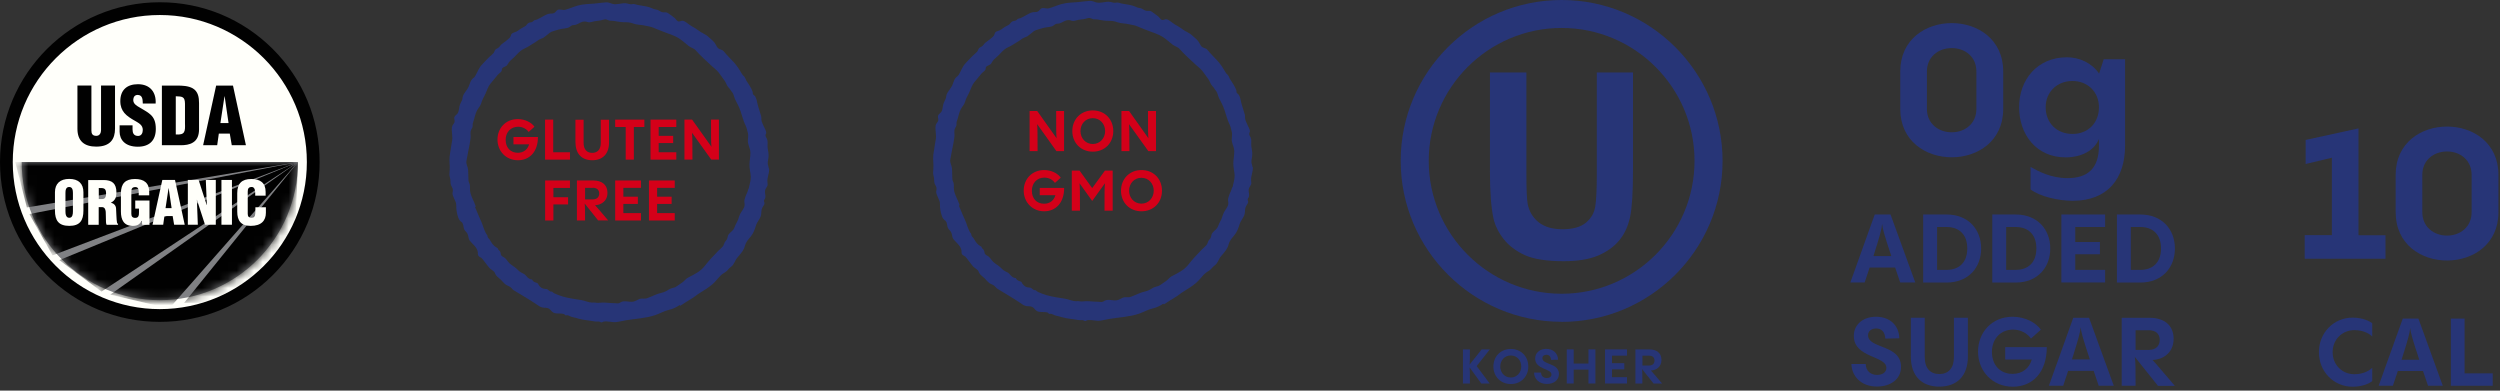 <svg viewBox="0 0 288 45" xmlns:xlink="http://www.w3.org/1999/xlink" xmlns="http://www.w3.org/2000/svg" data-name="Layer 1" id="Layer_1">
  <rect x="0" y="0" width="288" height="45" fill="#333333" stroke="none"/>
  <defs>
    <style>
      .cls-1 {
        fill: none;
      }

      .cls-2 {
        mask: url(#mask);
      }

      .cls-3 {
        fill: #010101;
      }

      .cls-4 {
        fill: #fffffa;
      }

      .cls-5 {
        fill: #808184;
      }

      .cls-6 {
        fill: #fff;
      }

      .cls-7 {
        fill: #d40019;
      }

      .cls-8 {
        fill: #273577;
      }

      .cls-9 {
        clip-path: url(#clippath);
      }
    </style>
    <clipPath id="clippath">
      <rect height="44.55" width="287.82" class="cls-1"></rect>
    </clipPath>
    <mask maskUnits="userSpaceOnUse" height="16.87" width="32.56" y="18.67" x="1.76" id="mask">
      <g data-name="mask0 4063 840" id="mask0_4063_840">
        <path d="M34.32,18.67c0,8.79-7.12,15.91-15.91,15.91S2.5,27.45,2.5,18.67h31.82Z" class="cls-6"></path>
      </g>
    </mask>
  </defs>
  <g class="cls-9">
    <g>
      <path d="M18.41,36.74c9.98,0,18.07-8.09,18.07-18.07S28.39.6,18.41.6.34,8.69.34,18.67s8.09,18.07,18.07,18.07Z" class="cls-4"></path>
      <path d="M34.32,18.67c0,8.79-7.12,15.91-15.91,15.91S2.5,27.45,2.5,18.67h31.82Z" class="cls-5"></path>
      <g class="cls-2">
        <g>
          <path d="M34.32,18.67H1.76l1.33,5.23,31.23-5.23Z" class="cls-3"></path>
          <path d="M34.32,18.67L3.38,24.66l2.67,4.76,28.27-10.75Z" class="cls-3"></path>
          <path d="M34.32,18.67L6.83,29.97l4.86,3.62,22.63-14.92Z" class="cls-3"></path>
          <path d="M34.32,18.67l-21.62,15.27,6.79,1.6,14.83-16.87Z" class="cls-3"></path>
          <path d="M34.32,18.67l-13.11,16.22,12.52-.09.59-16.13Z" class="cls-3"></path>
        </g>
      </g>
      <path d="M18.41,37.08c-4.92,0-9.54-1.91-13.02-5.39C1.92,28.21,0,23.58,0,18.67,0,8.51,8.26.26,18.41.26c4.92,0,9.54,1.92,13.02,5.39,3.48,3.48,5.39,8.1,5.39,13.02s-1.91,9.54-5.39,13.02c-3.48,3.48-8.1,5.39-13.02,5.39ZM18.41,1.73C9.07,1.73,1.47,9.33,1.47,18.67s7.6,16.94,16.94,16.94,16.94-7.6,16.94-16.94S27.75,1.73,18.41,1.73Z" class="cls-3"></path>
      <path d="M8.92,9.85h1.61v5.19c0,.33.1.61.56.61.42,0,.55-.37.55-.66v-5.14h1.61v4.98c0,1.16-.52,2.06-2.17,2.06-1.37,0-2.16-.65-2.16-2.06v-4.98Z" class="cls-3"></path>
      <path d="M15.27,14.43v.49c0,.39.13.74.64.74.38,0,.54-.34.54-.69,0-.58-.48-.8-.9-1.05-.49-.28-.92-.55-1.22-.9-.29-.35-.47-.77-.47-1.37,0-1.29.78-1.95,2.03-1.95,1.4,0,2.12.93,2.04,2.23h-1.48c-.02-.4,0-.95-.53-.99-.33-.03-.52.16-.56.46-.05.41.16.62.49.84.6.38,1.13.62,1.5.97.38.35.6.81.6,1.64,0,1.32-.73,2.05-2.07,2.05-1.48,0-2.1-.82-2.1-1.73v-.73h1.49Z" class="cls-3"></path>
      <path d="M20.25,11.09c.79.02,1.05.06,1.06.87v2.25c.03.92.02,1.36-1.06,1.28v-4.4ZM20.81,16.73c.49,0,1.01-.05,1.43-.32.47-.29.68-.8.69-1.48v-3.05c0-.66-.1-1.33-.72-1.7-.52-.3-1.23-.32-1.81-.32h-1.75v6.87h2.17-.01Z" class="cls-3"></path>
      <path d="M26.32,14.18h-.93l.47-3.08h.02l.45,3.08h-.01ZM25.02,16.73l.19-1.34h1.26l.23,1.34h1.63l-1.49-6.87h-1.94l-1.5,6.87h1.62Z" class="cls-3"></path>
      <path d="M8.4,24.35c0,.3-.03.74-.42.74s-.44-.44-.44-.74v-2.12c0-.32.05-.69.43-.69s.43.38.43.69v2.12ZM9.61,22.15c0-.99-.57-1.54-1.63-1.54s-1.65.55-1.65,1.54v2.1c0,1.16.43,1.77,1.65,1.77s1.63-.61,1.63-1.77v-2.1Z" class="cls-4"></path>
      <path d="M11.37,21.66c.59-.01.85.01.85.63,0,.32-.08.64-.43.64h-.41v-1.26h-.01ZM11.37,23.86h.4c.28.02.38.23.41.54.03.32,0,.74.03,1.2,0,.1.03.2.07.3h1.32v-.07s-.09-.11-.12-.18c-.07-.33-.08-1.22-.11-1.63-.02-.36-.26-.59-.6-.67.51-.25.64-.64.64-1.19,0-1.02-.49-1.42-1.48-1.42h-1.77v5.16h1.21v-2.03h0Z" class="cls-4"></path>
      <path d="M16.39,25.9l-.06-.46h-.01c-.25.44-.52.58-1.04.58-1.02,0-1.35-.71-1.35-1.64v-2.12c0-1.12.52-1.64,1.62-1.64,1.03,0,1.64.44,1.64,1.49v.39h-1.21v-.28c0-.44-.06-.66-.38-.67-.38,0-.47.2-.47.54v2.55c0,.29.13.46.45.46.41,0,.43-.33.43-.66v-.41h-.43v-.93h1.64v2.8h-.83Z" class="cls-4"></path>
      <path d="M19.77,23.98h-.7l.35-2.31h.01l.34,2.31ZM18.8,25.89l.14-1h.95l.17,1h1.22l-1.12-5.16h-1.46l-1.13,5.16h1.23Z" class="cls-4"></path>
      <path d="M22.68,23l.11,2.89h-1.15v-5.16h1.24l.93,2.88h.02l-.12-2.88h1.15v5.16h-1.24l-.94-2.89Z" class="cls-4"></path>
      <path d="M25.51,25.89v-5.16h1.21v5.16h-1.21Z" class="cls-4"></path>
      <path d="M29.4,22.54v-.33c0-.44-.16-.67-.39-.67-.38,0-.47.2-.47.54v2.55c0,.29.11.46.43.46.41,0,.45-.43.45-.74v-.47h1.21v.63c0,.89-.51,1.51-1.75,1.51-1.11,0-1.55-.59-1.55-1.64v-2.12c0-1.12.52-1.64,1.62-1.64,1.03,0,1.65.44,1.65,1.49v.43h-1.21.01Z" class="cls-4"></path>
      <path d="M179.9,37.07c-10.22,0-18.54-8.32-18.54-18.54S169.68,0,179.9,0s18.54,8.32,18.54,18.54-8.32,18.54-18.54,18.54h0ZM179.9,3.22c-8.44,0-15.31,6.87-15.31,15.31s6.87,15.31,15.31,15.31,15.31-6.87,15.31-15.31-6.87-15.31-15.31-15.31Z" class="cls-8"></path>
      <path d="M171.67,8.35h4.17v11.58c0,1.84.05,3.03.15,3.57.18.88.6,1.58,1.27,2.11.67.53,1.59.8,2.75.8s2.07-.25,2.68-.75c.6-.5.96-1.12,1.08-1.85.12-.73.18-1.94.18-3.63v-11.83h4.17v11.23c0,2.57-.11,4.38-.34,5.44-.23,1.06-.64,1.95-1.25,2.68-.61.73-1.42,1.31-2.43,1.74s-2.34.65-3.97.65c-1.97,0-3.47-.24-4.49-.71-1.02-.47-1.82-1.08-2.42-1.84-.59-.75-.98-1.54-1.17-2.37-.27-1.23-.41-3.03-.41-5.43v-11.41l.03.02Z" class="cls-8"></path>
      <path d="M171.63,40.25l-1.52,1.92,1.5,2.01h-.97l-1.34-1.86c.03.34.03.68.03,1.86h-.8v-3.93h.8c0,1.16,0,1.46-.03,1.75l1.39-1.75h.94Z" class="cls-8"></path>
      <path d="M172.04,42.22c0-1.17.85-2.02,2.01-2.02s2.01.85,2.01,2.02-.85,2.02-2.01,2.02-2.01-.85-2.01-2.02ZM175.25,42.22c0-.7-.49-1.27-1.21-1.27s-1.21.57-1.21,1.27.5,1.27,1.21,1.27,1.21-.57,1.21-1.27Z" class="cls-8"></path>
      <path d="M176.71,42.92h.82c0,.41.29.63.66.63.34,0,.54-.17.54-.41,0-.7-1.88-.56-1.88-1.84,0-.65.52-1.11,1.29-1.11s1.33.5,1.35,1.25l-.81.02c-.02-.38-.22-.59-.53-.59-.27,0-.47.15-.47.39,0,.79,1.91.52,1.91,1.83,0,.71-.6,1.14-1.39,1.14-.96,0-1.47-.64-1.48-1.31h0Z" class="cls-8"></path>
      <path d="M182.99,40.25h.8v3.93h-.8v-1.6h-1.7v1.6h-.8v-3.93h.8v1.63h1.7v-1.63Z" class="cls-8"></path>
      <path d="M187.43,40.97h-1.73v.87h1.42v.71h-1.42v.9h1.73v.73h-2.53v-3.93h2.53v.73h0Z" class="cls-8"></path>
      <path d="M190.49,44.18l-1.33-1.67c.04.24.04.75.04,1.67h-.8v-3.93h1.61c.86,0,1.39.44,1.39,1.21,0,.88-.7,1.21-1.22,1.22.21.22.55.63,1.29,1.5h-.98ZM189.96,40.97h-.75v1.14h.75c.42,0,.64-.23.64-.58s-.23-.56-.64-.56Z" class="cls-8"></path>
      <path d="M88.56,19.4c-.03-.32-.15-.41-.11-.75.04-.28.1-.54.09-.82-.01-.33-.11-.64-.12-.98,0-.3.05-.58-.07-.86-.07-.17-.17-.21-.16-.42,0-.1.08-.18.08-.28,0-.24-.21-.55-.3-.77-.08-.2-.2-.42-.24-.62-.04-.2,0-.35-.05-.54-.12-.46-.3-.9-.41-1.37-.06-.27-.13-.68-.29-.91-.04-.06-.18-.14-.22-.21-.07-.12-.02-.2-.06-.31-.15-.43-.47-.89-.73-1.29-.1-.16-.12-.33-.25-.47-.18-.2-.13-.08-.27-.32-.3-.51-.57-.94-.98-1.38-.36-.39-.73-.73-1.05-1.14-.2-.25-.35-.21-.6-.34-.19-.1-.28-.33-.38-.51-.18-.35-.5-.55-.79-.83-.37-.36-.84-.48-1.23-.8-.33-.26-.73-.42-1.08-.69-.17-.13-.42-.33-.63-.39-.22-.06-.44.14-.62.05-.14-.07-.27-.32-.42-.42-.22-.16-.45-.33-.67-.49-.26-.19-.35-.09-.64-.12-.23-.02-.44-.24-.67-.3-.26-.06-.31-.04-.56-.16-.23-.11-.45-.16-.7-.22-.31-.07-.62-.1-.93-.16-.13-.03-.18-.05-.29-.08-.26-.07-.21-.03-.47-.01-.19.01-.3-.05-.5-.09-.3-.07-.62,0-.93.05-.29.04-.47.06-.74,0-.26-.07-.45-.19-.72-.18-.45.02-.89.1-1.36.14-.67.06-1.28.05-1.93.23-.49.14-.97.36-1.45.49-.27.07-.61-.1-.85,0-.18.08-.24.29-.42.37-.2.1-.42.04-.63.09-.22.05-.43.17-.63.28-.24.13-.49.29-.74.39-.08.03-.23.04-.3.08-.09.05-.13.14-.21.18-.14.08-.31.04-.45.13-.2.12-.22.31-.46.42-.3.14-.52.29-.78.48-.2.15-.36.15-.57.25-.24.12-.16.25-.29.46-.1.16-.27.26-.4.38-.19.18-.42.3-.61.47-.16.14-.21.31-.4.42-.16.1-.27.11-.37.29-.13.24-.04.22-.3.45-.42.35-.84.81-1.21,1.21-.35.38-.5.87-.76,1.3-.12.19-.22.2-.36.36-.18.2-.28.62-.39.86-.17.39-.5.66-.65,1.07-.06.15-.04.31-.1.45-.1.26-.24.44-.3.73-.05.23-.07.53-.17.74-.09.19-.27.25-.38.43-.13.24.04.42-.02.65-.06.2-.25.32-.29.55-.09.48.09,1.04.02,1.53-.09.61-.21,1.22-.29,1.83-.07.56.05,1.12,0,1.67-.03.4-.06.5.05.89.07.24.02.49.08.72.05.21.24.39.24.62,0,.35-.11.33.02.69.08.24.21.46.3.7.11.28.05.51.08.79.04.36.15,1.03.39,1.33.18.22.27.16.37.43.07.19.06.41.15.61.09.2.26.29.36.47.15.28.09.58.29.84.32.41.77.68.9,1.23.05.2-.04.38.12.54.12.13.32.16.44.34.2.28.43.54.63.82.16.22.33.36.55.51.27.18.19.21.33.46.13.23.39.38.58.57s.37.42.59.58c.17.12.38.17.55.3.14.11.22.26.38.36.83.51,1.71,1.01,2.53,1.56.22.15.47.35.74.41.24.06.47,0,.7.1.21.09.28.26.45.4.2.16.31.17.58.19.28,0,.53,0,.78.07.05,0,.08.11.12.13.09.04.17,0,.26,0,.2.04.36.17.56.21.27.06.51.12.77.2.55.16,1.19.19,1.76.3.21.04.37,0,.55.02.1.01.18.1.29.1.13,0,.14-.07.25-.09.49-.09,1.01.12,1.5.05.37-.05.69-.14,1.04-.2,1.11-.19,2.33-.23,3.4-.6.54-.18,1.07-.5,1.63-.62.43-.1.8-.28,1.19-.54.02.03.04.06.06.09.44-.28.88-.58,1.33-.84.36-.21.63-.48.99-.68.48-.28.95-.6,1.38-.95.45-.37.74-.89,1.21-1.23.19-.13.39-.22.54-.4.18-.23.24-.26.46-.44.31-.24.41-.71.67-1.01.36-.42.76-.85.88-1.38.1-.4.36-.69.64-1.02.34-.41.47-.8.63-1.31.12-.41.48-.75.57-1.15.08-.33,0-.58.16-.9.08-.17.23-.3.25-.49.01-.1-.08-.21-.06-.33,0-.08.1-.15.12-.22.09-.26.02-.42,0-.69-.03-.25.04-.39.16-.58.16-.28.16-.25.12-.6-.07-.54.24-1.05.19-1.59l-.04-.03ZM86.22,21.73c-.07.39-.24.6-.35.95-.04.13-.11.31-.12.44-.02.18.05.33.03.51-.03.37-.32.65-.49.97-.19.36-.22.73-.44,1.07-.15.24-.22.57-.37.78-.19.26-.53.41-.63.74-.05.17-.04.25-.12.4-.07.13-.19.22-.26.36-.08.17-.09.31-.22.46-.14.17-.34.32-.5.48-.54.57-1.08,1.11-1.55,1.73-.51.67-1.23.99-1.95,1.37-.27.14-.39.38-.65.55-.2.13-.39.26-.58.4-.23.16-.34.2-.58.25-.33.07-.51.27-.81.4-.32.15-.68.19-1.01.32-.36.14-.73.33-1.09.45-.35.11-.59-.06-.97.13-.28.14-.47.27-.8.28-.37,0-.79-.14-1.15,0-.18.07-.22.17-.44.18-.15,0-.31-.02-.47-.03-.46,0-.94-.08-1.39-.06-.21,0-.4.06-.6.02-.22-.04-.27-.03-.49-.02-.38,0-.82-.21-1.2-.28-.7-.12-1.49-.21-2.19-.42-.32-.1-.67-.22-.98-.37-.1-.05-.18-.12-.25-.19-.11,0-.23-.02-.3-.08-.07-.05-.13-.1-.2-.16-.03-.02-.06-.04-.1-.06,0,0-.03,0-.04,0-.21-.02-.41-.03-.59-.15-.14-.1-.24-.19-.33-.34-.03-.05-.05-.11-.08-.17,0,0,0,.02,0,.03,0,0,0-.02-.02-.03-.03-.02-.06-.03-.09-.05-.05-.02-.1-.04-.15-.05-.2-.05-.33-.18-.41-.35-.31,0-.5-.2-.67-.4-.18-.22-.32-.27-.57-.39-.28-.14-.45-.39-.7-.58-.32-.24-.62-.39-.86-.72-.1-.13-.17-.25-.3-.36-.14-.12-.37-.18-.46-.35-.06-.11-.04-.27-.11-.39-.06-.12-.2-.2-.26-.32-.01-.02,0-.05-.01-.07-.17-.11-.35-.21-.49-.36-.13-.12-.22-.27-.31-.42-.06-.09-.12-.18-.17-.27-.06-.06-.12-.12-.17-.2-.05-.09-.06-.19-.08-.28-.29-.3-.52-1.17-.61-1.37-.29-.62-.53-1.24-.8-1.87.03-.01.07-.03.1-.04-.21-.65-.69-1.33-.68-2.03,0-.19.02-.32-.02-.51-.03-.15-.14-.31-.15-.47-.03-.4-.01-.81-.04-1.22-.03-.35-.25-.66-.2-1.01.07-.43.16-.89.25-1.33.09-.43.18-.87.23-1.31.05-.38-.1-.61.08-.99.06-.13.16-.26.16-.41,0-.24-.02-.24.06-.46.16-.42.23-.96.45-1.35.18-.33.39-.48.49-.86.1-.37.31-.69.47-1.04.18-.38.31-.86.58-1.17.29-.34.56-.69.85-1.03.12-.14.34-.26.43-.42.06-.1,0-.23.08-.32.17-.22.46-.16.61-.44.15-.27.28-.42.53-.63.35-.29.62-.65.96-.93.3-.25.68-.35,1-.57.3-.21.65-.37.94-.6.24-.2.45-.22.7-.35.11-.06.23-.2.35-.27.15-.09.25-.22.38-.31.24-.17.68-.25.97-.35.38-.13.78-.11,1.16-.23.17-.06.28-.21.44-.27.14-.05.29-.02.44-.07.38-.12.62-.4,1.07-.37.16,0,.3.09.47.09.21,0,.4-.08.6-.12.21-.04.43-.06.64-.09.2-.02.44-.14.63-.13.16,0,.28.1.44.14.17.04.34.01.51.04.37.06.77.14,1.16.15.45,0,.7,0,1.15.17.41.15.85.11,1.28.22.31.08.67.1.95.23.33.15.67.27,1.01.41.72.3,1.45.46,2.1.92.35.24.66.53.99.79.28.22.58.24.81.5.56.65,1.23,1.22,1.85,1.81.27.26.54.43.78.73.23.29.42.6.65.89.22.27.25.58.48.83.1.11.12.12.19.23.08.14.14.2.25.34.18.23.21.55.33.81.15.31.33.61.47.94.29.67.41,1.4.74,2.07.14.28.19.6.27.89.1.38-.06.76.02,1.15.08.39.27.7.27,1.11,0,.45-.1.89-.11,1.34-.02.49.13.94.15,1.41.02.46-.16.94-.24,1.39h-.04Z" class="cls-8"></path>
      <path d="M59.16,15.78h2.81c0,1.74-.99,2.68-2.3,2.68-1.39,0-2.36-1.06-2.36-2.38s.94-2.36,2.34-2.36c.82,0,1.56.37,1.92.88l-.67.6c-.22-.32-.66-.6-1.21-.6-.86,0-1.44.64-1.44,1.51s.54,1.49,1.4,1.49c.67,0,1.14-.39,1.3-.97h-1.8v-.84h0Z" class="cls-7"></path>
      <path d="M62.79,18.39v-4.61h.94v3.76h1.93v.85h-2.87Z" class="cls-7"></path>
      <path d="M66.29,16.43v-2.64h.94v2.67c0,.77.39,1.15.99,1.15s.99-.38.99-1.15v-2.67h.95v2.64c0,1.31-.75,2.03-1.93,2.03s-1.93-.72-1.93-2.03h-.01Z" class="cls-7"></path>
      <path d="M72.08,18.39v-3.76h-1.21v-.85h3.36v.85h-1.21v3.76h-.94Z" class="cls-7"></path>
      <path d="M77.91,14.63h-2.03v1.02h1.67v.83h-1.67v1.06h2.03v.85h-2.97v-4.61h2.97v.85Z" class="cls-7"></path>
      <path d="M82.82,13.78v4.61h-.88l-2.22-3.1c.04.4.05,1.16.05,3.1h-.92v-4.61h.88l2.23,3.13c-.05-.4-.05-1.17-.05-3.13h.92,0Z" class="cls-7"></path>
      <path d="M62.8,25.4v-4.61h2.86v.86h-1.91v1.07h1.69v.83h-1.69v1.85h-.95Z" class="cls-7"></path>
      <path d="M68.91,25.4l-1.56-1.96c.05.29.05.88.05,1.96h-.94v-4.61h1.89c1.01,0,1.63.52,1.63,1.42,0,1.03-.82,1.41-1.43,1.43.25.26.65.74,1.51,1.75h-1.15ZM68.28,21.64h-.88v1.33h.88c.49,0,.75-.27.75-.68s-.27-.66-.75-.66h0Z" class="cls-7"></path>
      <path d="M73.84,21.64h-2.03v1.02h1.67v.83h-1.67v1.06h2.03v.85h-2.97v-4.61h2.97v.85Z" class="cls-7"></path>
      <path d="M77.73,21.64h-2.03v1.02h1.67v.83h-1.67v1.06h2.03v.85h-2.97v-4.61h2.97v.85Z" class="cls-7"></path>
      <path d="M218.9,32.54l-.58-1.72h-2.94c-.18.52-.36,1.08-.57,1.72h-1.65l2.81-7.83h1.82l2.85,7.83h-1.74ZM217.88,29.5c-.81-2.43-1-3.14-1.06-3.71-.04.56-.23,1.29-1,3.71h2.06Z" class="cls-8"></path>
      <path d="M221.55,32.54v-7.83h2.7c2.5,0,3.98,1.72,3.98,3.92s-1.48,3.92-3.98,3.92h-2.7ZM223.15,31.09h1.1c1.4,0,2.38-.82,2.38-2.47s-.98-2.47-2.38-2.47h-1.1v4.94Z" class="cls-8"></path>
      <path d="M229.51,32.54v-7.83h2.7c2.5,0,3.98,1.72,3.98,3.92s-1.48,3.92-3.98,3.92h-2.7ZM231.11,31.09h1.1c1.4,0,2.38-.82,2.38-2.47s-.98-2.47-2.38-2.47h-1.1v4.94Z" class="cls-8"></path>
      <path d="M242.51,26.15h-3.44v1.73h2.84v1.41h-2.84v1.8h3.44v1.45h-5.04v-7.83h5.04v1.45h0Z" class="cls-8"></path>
      <path d="M243.87,32.54v-7.83h2.7c2.5,0,3.98,1.72,3.98,3.92s-1.48,3.92-3.98,3.92h-2.7ZM245.47,31.09h1.1c1.4,0,2.38-.82,2.38-2.47s-.98-2.47-2.38-2.47h-1.1v4.94Z" class="cls-8"></path>
      <path d="M213.29,41.93h1.64c.02.82.58,1.26,1.31,1.26.67,0,1.07-.34,1.07-.82,0-1.4-3.75-1.12-3.75-3.67,0-1.3,1.04-2.21,2.56-2.21,1.6,0,2.65,1,2.68,2.48l-1.61.04c-.03-.75-.44-1.17-1.05-1.17-.54,0-.94.3-.94.78,0,1.58,3.8,1.04,3.8,3.64,0,1.42-1.2,2.27-2.77,2.27-1.92,0-2.92-1.28-2.95-2.61h0Z" class="cls-8"></path>
      <path d="M220.13,41.09v-4.49h1.6v4.54c0,1.31.66,1.95,1.68,1.95s1.68-.64,1.68-1.95v-4.54h1.61v4.49c0,2.23-1.27,3.45-3.29,3.45s-3.28-1.22-3.28-3.45Z" class="cls-8"></path>
      <path d="M231.01,39.99h4.78c0,2.96-1.69,4.56-3.91,4.56-2.36,0-4.01-1.81-4.01-4.04s1.6-4.02,3.98-4.02c1.4,0,2.65.63,3.26,1.49l-1.14,1.02c-.38-.54-1.11-1.03-2.06-1.03-1.46,0-2.44,1.08-2.44,2.57s.92,2.53,2.38,2.53c1.14,0,1.93-.66,2.21-1.65h-3.06v-1.42h0Z" class="cls-8"></path>
      <path d="M241.77,44.44l-.58-1.72h-2.94c-.18.52-.36,1.08-.57,1.72h-1.65l2.81-7.83h1.82l2.85,7.83h-1.74ZM240.75,41.4c-.81-2.43-1-3.14-1.06-3.71-.04.56-.23,1.29-1,3.71h2.06Z" class="cls-8"></path>
      <path d="M248.59,44.44l-2.66-3.33c.09.49.09,1.5.09,3.33h-1.6v-7.83h3.21c1.71,0,2.77.88,2.77,2.42,0,1.74-1.39,2.41-2.43,2.44.42.44,1.1,1.26,2.57,2.98h-1.95ZM247.52,38.05h-1.5v2.26h1.5c.83,0,1.28-.45,1.28-1.15s-.45-1.12-1.28-1.12h0Z" class="cls-8"></path>
      <path d="M218.91,12.55v-4.32c0-3.71,2.95-5.57,5.93-5.57s5.93,1.86,5.93,5.57v4.32c0,3.71-2.95,5.57-5.93,5.57s-5.93-1.86-5.93-5.57ZM227.68,12.55v-4.32c0-1.7-1.31-2.69-2.84-2.69s-2.86,1-2.86,2.69v4.32c0,1.7,1.34,2.69,2.86,2.69s2.84-1,2.84-2.69Z" class="cls-8"></path>
      <path d="M242.35,6.83h2.46v9.94c0,3.86-2.06,6.36-6.02,6.36-1.72,0-3.82-.51-4.87-1.31v-2.59c.91.51,2.35,1.29,4.26,1.29,2.35,0,3.62-1.14,3.62-3.75v-.76c-.53,1.31-1.99,2.12-3.84,2.12-3.37,0-5.36-2.63-5.36-5.79s2.1-5.74,5.51-5.74c1.42,0,2.86.64,3.69,1.86v.06l.55-1.7h0ZM241.8,12.36c0-1.76-1.29-3.03-3.05-3.03s-3.09,1.25-3.09,3.03,1.27,3.07,3.09,3.07,3.05-1.29,3.05-3.07Z" class="cls-8"></path>
      <path d="M265.5,29.8v-2.71h3.13v-8.92l-3.02.72v-2.77l6.09-1.33v12.31h3.11v2.71h-9.31Z" class="cls-8"></path>
      <path d="M275.98,24.45v-4.31c0-3.7,2.94-5.56,5.92-5.56s5.92,1.86,5.92,5.56v4.31c0,3.7-2.94,5.56-5.92,5.56s-5.92-1.86-5.92-5.56ZM284.73,24.45v-4.31c0-1.69-1.31-2.69-2.83-2.69s-2.85.99-2.85,2.69v4.31c0,1.69,1.33,2.69,2.85,2.69s2.83-.99,2.83-2.69Z" class="cls-8"></path>
      <path d="M267.14,40.57c0-2.26,1.72-3.98,3.88-3.98,1.22,0,1.97.43,2.26.64v1.54c-.21-.23-.9-.74-2.06-.74-1.36,0-2.5,1.05-2.5,2.54s1.13,2.54,2.5,2.54c1.16,0,1.85-.52,2.06-.74v1.54c-.28.22-1.04.64-2.26.64-2.16,0-3.88-1.72-3.88-3.98Z" class="cls-8"></path>
      <path d="M279.71,44.44l-.58-1.7h-2.9c-.17.51-.36,1.07-.57,1.7h-1.64l2.78-7.74h1.8l2.81,7.74h-1.71,0ZM278.7,41.44c-.8-2.4-.99-3.11-1.05-3.66-.04.56-.23,1.28-.99,3.66h2.04Z" class="cls-8"></path>
      <path d="M282.34,44.44v-7.74h1.58v6.31h3.24v1.43h-4.82Z" class="cls-8"></path>
      <path d="M144.28,19.23c-.03-.32-.15-.41-.11-.75.04-.28.1-.54.09-.82,0-.33-.11-.64-.12-.98,0-.3.05-.58-.07-.86-.07-.17-.17-.21-.16-.42,0-.1.08-.18.08-.28,0-.24-.21-.55-.3-.77-.08-.2-.2-.42-.24-.62-.04-.2,0-.35-.05-.54-.12-.46-.3-.9-.41-1.37-.06-.27-.13-.68-.29-.91-.04-.06-.18-.14-.22-.21-.07-.12-.02-.2-.06-.31-.15-.43-.47-.89-.73-1.29-.1-.16-.12-.33-.25-.47-.18-.2-.13-.08-.27-.32-.3-.51-.57-.94-.98-1.38-.36-.39-.73-.73-1.05-1.14-.2-.25-.35-.21-.6-.34-.19-.1-.28-.33-.38-.51-.18-.35-.5-.55-.79-.83-.37-.36-.84-.48-1.23-.8-.33-.26-.73-.42-1.08-.69-.17-.13-.42-.33-.63-.39-.22-.06-.44.14-.62.05-.14-.07-.27-.32-.42-.42-.22-.16-.45-.33-.67-.49-.26-.19-.35-.09-.64-.12-.23-.02-.44-.24-.67-.3-.26-.06-.31-.04-.56-.16-.23-.11-.45-.16-.7-.22-.31-.07-.62-.1-.93-.16-.13-.03-.18-.05-.29-.08-.26-.07-.21-.03-.47-.01-.19.01-.3-.05-.5-.09-.3-.07-.62,0-.93.05-.29.04-.47.06-.74,0-.26-.07-.45-.19-.72-.18-.45.02-.89.1-1.36.14-.67.06-1.28.05-1.93.23-.49.14-.97.36-1.45.49-.27.07-.61-.1-.85,0-.18.08-.24.29-.42.37-.2.1-.42.04-.63.09-.22.05-.43.17-.63.28-.24.13-.49.29-.74.39-.08.03-.23.04-.3.08-.09.05-.13.14-.21.18-.14.08-.31.04-.45.13-.2.12-.22.31-.46.42-.3.14-.52.29-.78.48-.2.15-.36.15-.57.25-.24.12-.16.25-.29.46-.1.16-.27.26-.4.38-.19.18-.42.3-.61.47-.16.14-.21.31-.4.42-.16.1-.27.11-.37.29-.13.24-.04.22-.3.45-.42.35-.84.81-1.21,1.21-.35.38-.5.87-.76,1.3-.12.19-.22.2-.36.36-.18.2-.28.62-.39.86-.17.39-.5.66-.65,1.07-.06.15-.04.31-.1.45-.1.26-.24.44-.3.73-.05.23-.07.53-.17.74-.09.19-.27.25-.38.43-.13.24.04.42-.02.65-.06.2-.25.32-.29.55-.09.48.09,1.04.02,1.53-.09.61-.21,1.22-.29,1.83-.07.56.05,1.12,0,1.67-.03.4-.06.5.05.89.07.24.02.49.08.72.05.21.24.39.24.62,0,.35-.11.33.02.69.08.24.21.46.3.7.11.28.05.51.08.79.04.36.15,1.03.39,1.33.18.22.27.16.37.43.07.19.06.41.15.61.09.2.26.29.36.47.15.28.09.58.29.84.32.41.77.68.9,1.23.05.2-.04.38.12.54.12.13.32.16.44.34.2.28.43.54.63.82.16.22.33.36.55.51.27.18.19.21.33.46.13.23.39.38.58.57.19.19.37.42.59.58.17.12.38.17.55.3.14.11.22.26.38.36.83.51,1.71,1.01,2.53,1.56.22.15.47.35.74.41.24.06.47,0,.7.1.21.09.28.26.45.4.2.16.31.17.58.19.28.01.53,0,.78.07.05.01.08.11.12.13.09.04.17,0,.26.01.2.04.36.17.56.21.27.06.51.12.77.2.55.16,1.19.19,1.76.3.21.04.37,0,.55.02.1,0,.18.1.29.1.13,0,.14-.07.25-.09.49-.09,1.01.12,1.5.05.37-.05.69-.14,1.04-.2,1.11-.19,2.33-.23,3.4-.6.54-.18,1.07-.5,1.63-.62.43-.1.8-.28,1.19-.54.02.03.04.06.06.09.44-.28.88-.58,1.33-.84.36-.21.63-.48.99-.68.48-.28.95-.6,1.38-.95.45-.37.74-.89,1.21-1.23.19-.13.39-.22.54-.4.18-.23.24-.26.46-.44.31-.24.41-.71.67-1.01.36-.42.76-.85.88-1.38.1-.4.36-.69.64-1.02.34-.41.47-.8.63-1.31.12-.41.48-.75.57-1.15.08-.33,0-.58.16-.9.08-.17.23-.3.25-.49.01-.1-.08-.21-.06-.33,0-.08.1-.15.12-.22.09-.26.02-.42,0-.69-.03-.25.04-.39.16-.58.16-.28.16-.25.12-.6-.07-.54.24-1.05.19-1.59l-.04-.03ZM141.94,21.57c-.07.39-.24.6-.35.95-.04.13-.11.31-.12.44-.02.18.05.33.03.51-.03.37-.32.65-.49.97-.19.36-.22.73-.44,1.07-.15.24-.22.57-.37.78-.19.26-.53.41-.63.74-.05.17-.04.25-.12.4-.07.13-.19.22-.26.36-.08.17-.09.31-.22.46-.14.17-.34.32-.5.48-.54.57-1.08,1.11-1.55,1.73-.51.67-1.23.99-1.95,1.37-.27.14-.39.38-.65.55-.2.13-.39.26-.58.4-.23.16-.34.2-.58.25-.33.07-.51.27-.81.4-.32.15-.68.19-1.01.32-.36.14-.73.33-1.09.45-.35.11-.59-.06-.97.13-.28.14-.47.27-.8.28-.37,0-.79-.14-1.15,0-.18.07-.22.17-.44.18-.15,0-.31-.02-.47-.03-.46,0-.94-.08-1.39-.06-.21,0-.4.06-.6.02-.22-.04-.27-.03-.49-.02-.38,0-.82-.21-1.2-.28-.7-.12-1.49-.21-2.19-.42-.32-.1-.67-.22-.98-.37-.1-.05-.18-.12-.25-.19-.11,0-.23-.02-.3-.08-.07-.05-.13-.1-.2-.16-.03-.02-.06-.04-.1-.06-.01,0-.03,0-.04,0-.21-.02-.41-.03-.59-.15-.14-.1-.24-.19-.33-.34-.03-.05-.05-.11-.08-.17,0,0,0,.02.01.03,0,0-.01-.02-.02-.03-.03-.02-.06-.03-.09-.05-.05-.02-.1-.04-.15-.05-.2-.05-.33-.18-.41-.35-.31,0-.5-.2-.67-.4-.18-.22-.32-.27-.57-.39-.28-.14-.45-.39-.7-.58-.32-.24-.62-.39-.86-.72-.1-.13-.17-.25-.3-.36-.14-.12-.37-.18-.46-.35-.06-.11-.04-.27-.11-.39-.06-.12-.2-.2-.26-.32,0-.02,0-.05,0-.07-.17-.11-.35-.21-.49-.36-.13-.12-.22-.27-.31-.42-.06-.09-.12-.18-.17-.27-.06-.06-.12-.12-.17-.2-.05-.09-.06-.19-.08-.28-.29-.3-.52-1.17-.61-1.37-.29-.62-.53-1.24-.8-1.87.03-.01.07-.03.1-.04-.21-.65-.69-1.33-.68-2.03,0-.19.02-.32-.02-.51-.03-.15-.14-.31-.15-.47-.03-.4,0-.81-.04-1.22-.03-.35-.25-.66-.2-1.01.07-.43.16-.89.25-1.33.09-.43.18-.87.23-1.31.05-.38-.1-.61.08-.99.06-.13.16-.26.16-.41.01-.24-.02-.24.06-.46.16-.42.23-.96.45-1.35.18-.33.39-.48.49-.86.1-.37.3-.69.47-1.04.18-.38.31-.86.58-1.17.29-.34.56-.69.85-1.03.12-.14.34-.26.43-.42.06-.1,0-.23.08-.32.17-.22.46-.16.61-.44.15-.27.28-.42.53-.63.35-.29.62-.65.96-.93.3-.25.68-.35,1-.57.3-.21.65-.37.94-.6.24-.2.45-.22.7-.35.11-.06.23-.2.35-.27.15-.09.25-.22.38-.31.24-.17.68-.25.97-.35.38-.13.78-.11,1.16-.23.17-.06.28-.21.44-.27.14-.05.29-.02.44-.07.38-.12.62-.4,1.07-.37.16,0,.3.09.47.09.21,0,.4-.08.6-.12.21-.04.43-.06.64-.09.2-.02.44-.14.63-.13.16,0,.28.1.44.14.17.04.34,0,.51.04.37.06.77.14,1.16.15.45,0,.7,0,1.15.17.41.15.85.11,1.28.22.31.08.67.1.95.23.33.15.67.27,1.01.41.72.3,1.45.46,2.1.92.35.24.66.53.99.79.28.22.58.24.81.5.56.65,1.23,1.22,1.85,1.81.27.26.54.43.78.73.23.29.42.6.65.89.22.27.25.58.48.83.1.11.12.12.19.23.08.14.14.2.25.34.18.23.21.55.33.81.15.31.33.61.47.94.29.67.41,1.4.74,2.07.14.28.19.6.27.89.1.38-.06.76.02,1.15s.27.7.27,1.11c0,.45-.1.89-.11,1.34-.02.49.13.94.15,1.41.02.46-.16.94-.24,1.39h-.04Z" class="cls-8"></path>
      <path d="M122.58,12.79v4.62h-.88l-2.22-3.11c.04.4.05,1.17.05,3.11h-.92v-4.62h.88l2.23,3.14c-.05-.4-.05-1.17-.05-3.14h.92,0Z" class="cls-7"></path>
      <path d="M123.53,15.1c0-1.37.99-2.38,2.36-2.38s2.36,1,2.36,2.38-.99,2.37-2.36,2.37-2.36-1-2.36-2.37ZM127.31,15.1c0-.82-.58-1.49-1.42-1.49s-1.42.67-1.42,1.49.59,1.49,1.42,1.49,1.42-.67,1.42-1.49Z" class="cls-7"></path>
      <path d="M133.17,12.79v4.62h-.88l-2.23-3.11c.04.4.05,1.17.05,3.11h-.92v-4.62h.88l2.23,3.14c-.05-.4-.05-1.17-.05-3.14h.92Z" class="cls-7"></path>
      <path d="M119.77,21.65h2.82c0,1.74-.99,2.69-2.3,2.69-1.39,0-2.36-1.07-2.36-2.38s.94-2.37,2.35-2.37c.83,0,1.56.37,1.92.88l-.67.6c-.22-.32-.66-.61-1.22-.61-.86,0-1.44.64-1.44,1.52s.54,1.49,1.41,1.49c.67,0,1.14-.39,1.3-.98h-1.8v-.84h-.01Z" class="cls-7"></path>
      <path d="M127.3,19.65h.88v4.62h-.94c0-1.98,0-2.77.05-3.16l-1.47,2.04-1.46-2.04c.05.38.05,1.18.05,3.16h-.94v-4.62h.89l1.46,2.02,1.47-2.02h.01Z" class="cls-7"></path>
      <path d="M129.14,21.97c0-1.37.99-2.38,2.36-2.38s2.36,1,2.36,2.38-.99,2.37-2.36,2.37-2.36-1-2.36-2.37ZM132.91,21.97c0-.82-.58-1.49-1.42-1.49s-1.42.67-1.42,1.49.59,1.49,1.42,1.49,1.42-.67,1.42-1.49Z" class="cls-7"></path>
    </g>
  </g>
</svg>